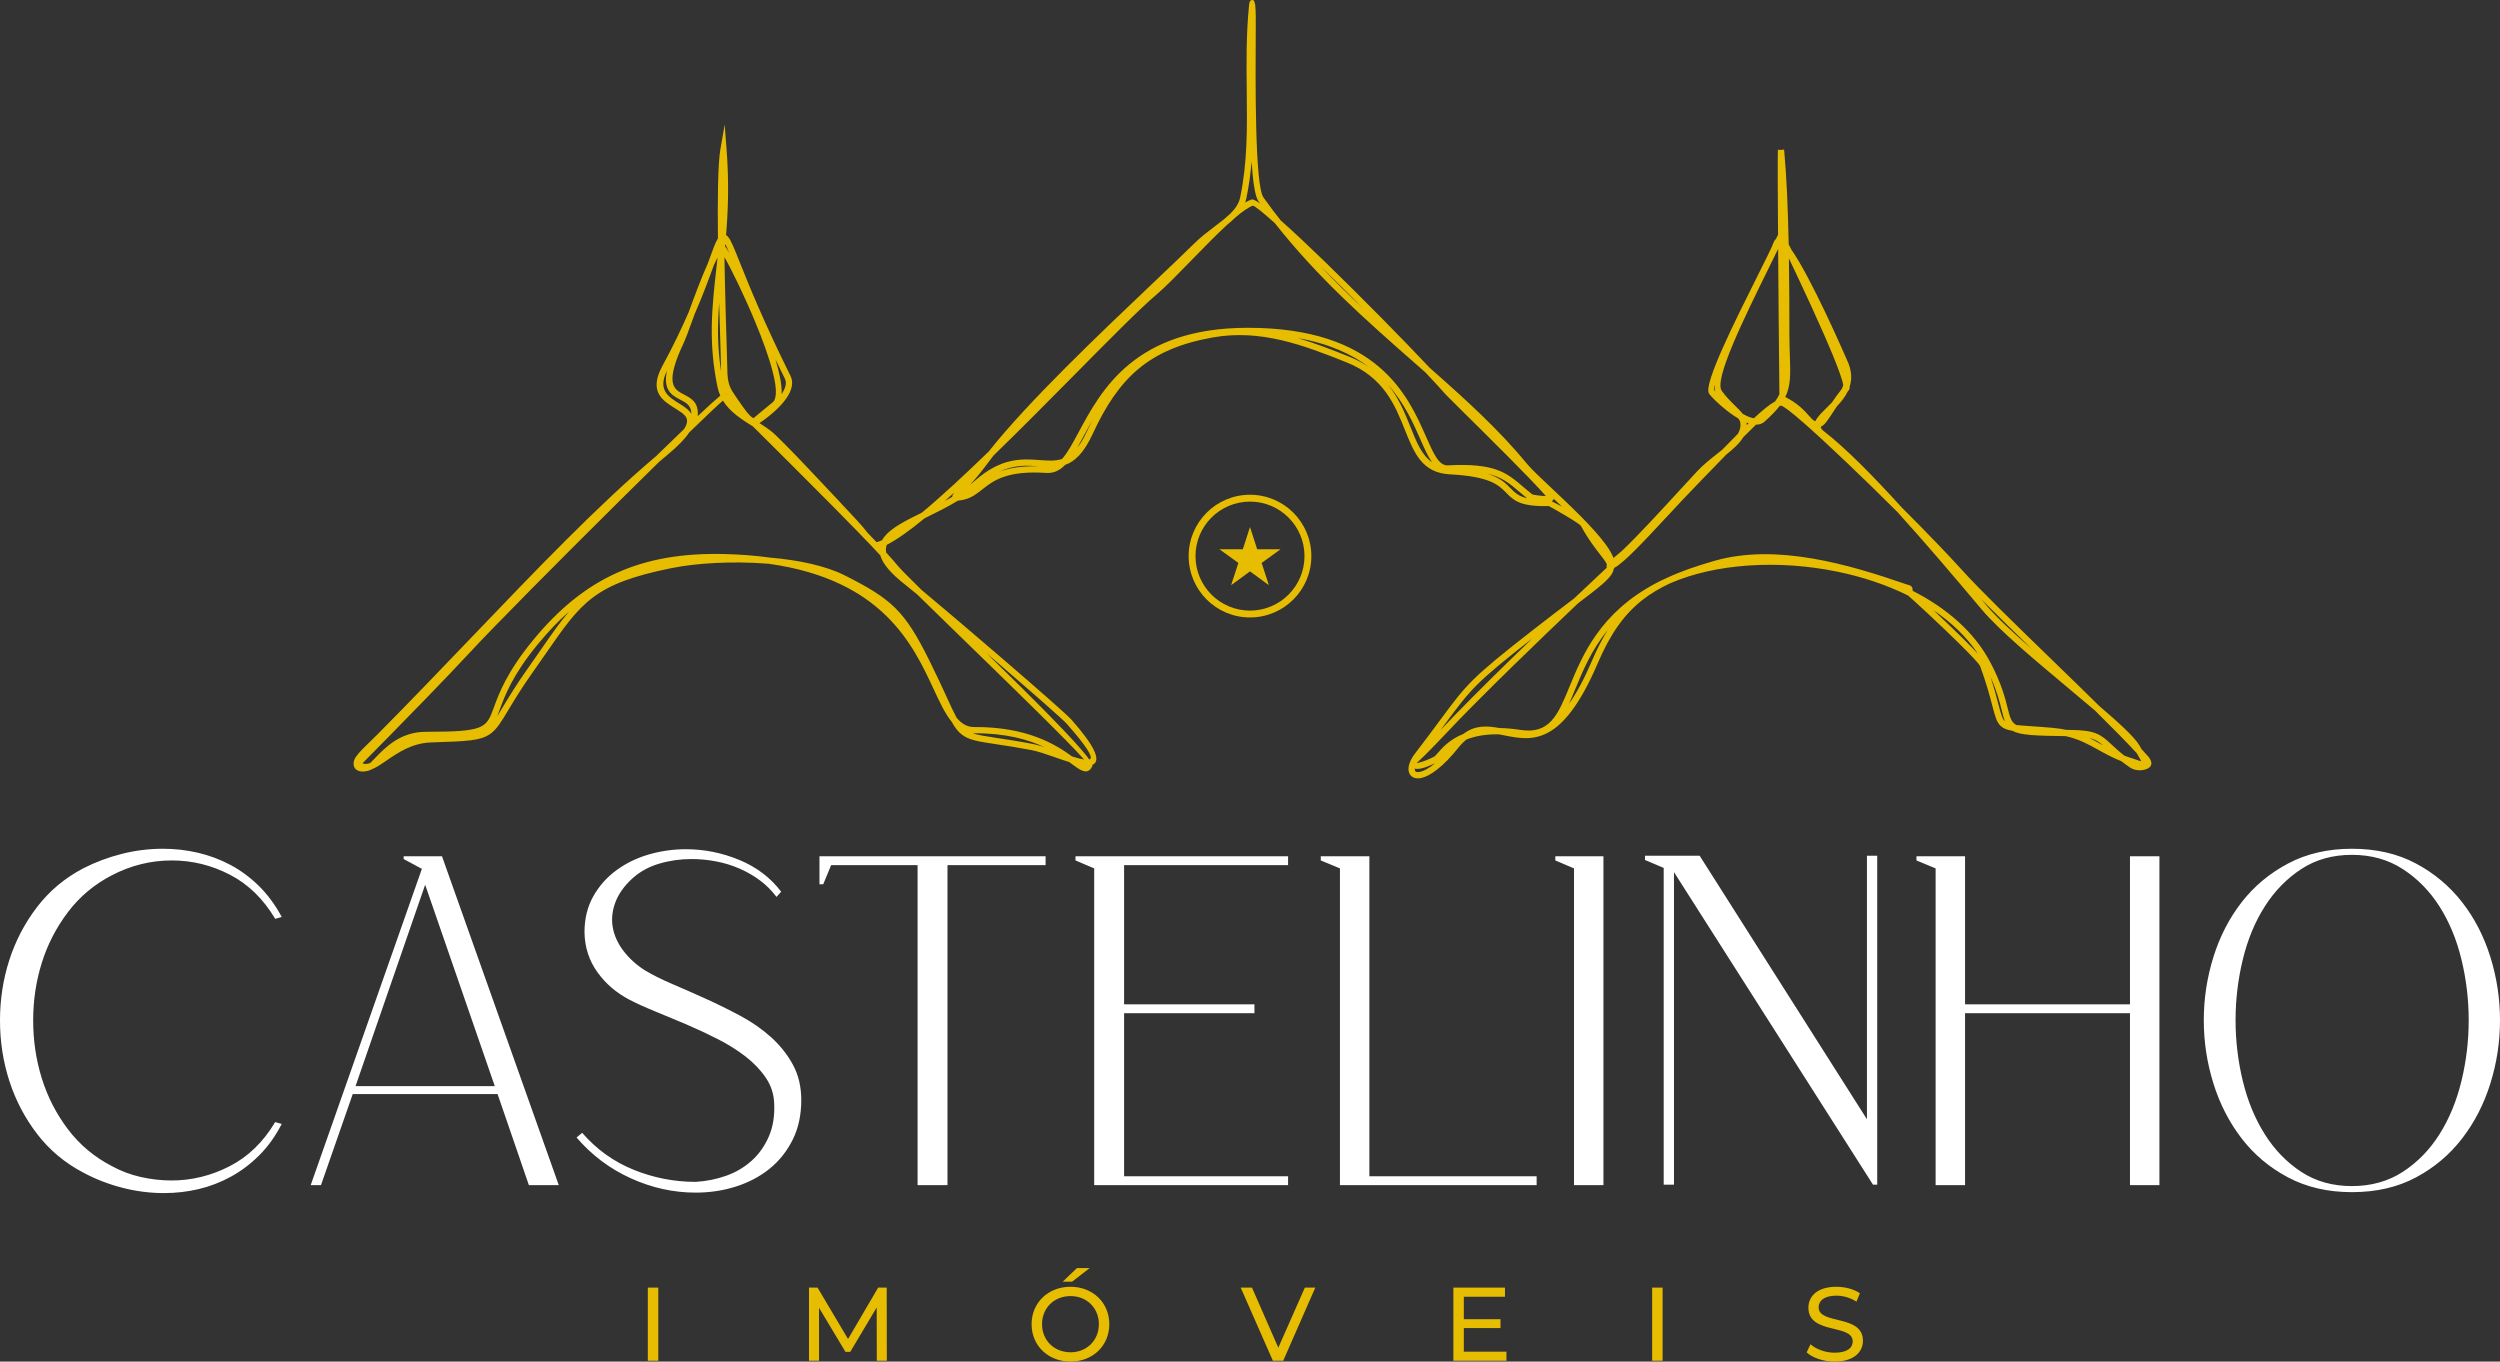 <?xml version="1.0" encoding="utf-8"?>
<!-- Generator: Adobe Illustrator 16.0.0, SVG Export Plug-In . SVG Version: 6.00 Build 0)  -->
<!DOCTYPE svg PUBLIC "-//W3C//DTD SVG 1.1//EN" "http://www.w3.org/Graphics/SVG/1.1/DTD/svg11.dtd">
<svg version="1.1" id="Camada_1" xmlns="http://www.w3.org/2000/svg" xmlns:xlink="http://www.w3.org/1999/xlink" x="0px" y="0px"
	 width="527.755px" height="287.433px" viewBox="0 0 527.755 287.433" enable-background="new 0 0 527.755 287.433"
	 xml:space="preserve">
<rect x="0" y="0" width="527.755" height="287.433" fill="#333333" stroke="none"/>
<path fill="#E6BD00" d="M287.7,65.035c-3.008-3.019-6.081-6.06-8.979-8.872
	C281.661,59.269,284.671,62.208,287.7,65.035 M262.872,42.747c0.469-0.278,0.9-0.488,1.287-0.617l0.085-0.028
	l0.073-0.006c0.287-0.021,0.865,0.283,1.681,0.858l-0.362-0.507c-0.695-0.976-1.143-4.145-1.427-8.331
	c-0.218,2.603-0.567,5.206-1.116,7.831C263.035,42.223,262.961,42.489,262.872,42.747z M152.219,78.399
	c-0.006-0.224-0.009-0.459-0.009-0.705c0-0.438-0.042-1.796-0.104-3.833c-0.077-2.484-0.185-5.952-0.286-9.858
	C151.467,68.589,151.421,73.181,152.219,78.399z M153.412,83.282l0.096,0.086c-0.098-0.157-0.19-0.311-0.276-0.467
	C153.288,83.031,153.348,83.157,153.412,83.282z M367.89,87.357c0.844,0.481,1.66,0.834,2.352,0.941
	c1.807-1.68,3.34-2.939,4.479-3.554c0.371-0.509,0.671-1.004,0.914-1.502c-0.017-2.141-0.096-8.881-0.16-16.87
	c-0.036-4.438-0.075-9.24-0.108-13.831c-0.634,1.304-1.315,2.688-2.021,4.12
	c-5.138,10.433-11.546,23.446-9.893,25.814c0.855,1.226,1.885,2.239,2.785,3.126
	C366.874,86.227,367.451,86.795,367.89,87.357z M361.979,81.189c-0.139,0.583-0.17,0.996-0.066,1.197
	c0.021,0.04,0.084,0.122,0.184,0.24C361.987,82.231,361.95,81.749,361.979,81.189z M219.361,98.439
	c-2.478-0.184-5.258-0.368-8.51,1.188C212.811,98.849,215.454,98.329,219.361,98.439z M418.257,126.508l1.145,1.355
	c2.158,2.553,5.625,5.759,9.503,9.126C425.043,133.237,421.337,129.616,418.257,126.508z M369.124,89.356
	c-0.135-0.043-0.271-0.092-0.406-0.144c0.018,0.173,0.027,0.344,0.027,0.511L369.124,89.356z M383.216,88.913
	c0.146-0.292,0.342-0.588,0.574-0.892c0.463-0.6,1.082-1.21,1.754-1.871c0.385-0.379,0.787-0.776,1.183-1.196
	c0.565-0.835,1.237-1.78,2.062-2.825c0.127-0.261,0.237-0.529,0.329-0.805c-0.342-2.267-3.527-9.646-6.74-16.657
	c-1.734-3.787-3.455-7.441-4.734-10.121c0.087,5.649,0.098,11.049,0.098,15.548c0,1.97,0.054,3.559,0.1,4.95
	c0.131,3.932,0.211,6.364-0.96,8.763c2.722,1.402,4.026,2.869,4.962,3.923
	C382.392,88.346,382.791,88.794,383.216,88.913z M441.069,155.788c0.857,0.421,1.674,0.874,2.506,1.337l0.389,0.216
	C443.112,156.606,442.329,156.099,441.069,155.788z M420.206,142.915c0.796,2.425,1.279,4.283,1.652,5.714
	c0.514,1.973,0.8,3.075,1.373,3.639c-0.244-0.645-0.439-1.426-0.674-2.373
	C422.14,148.218,421.577,145.96,420.206,142.915z M408.177,128.839c1.949,1.82,4.209,3.964,6.164,5.892
	c1.234,1.216,2.354,2.357,3.216,3.293C415.181,134.461,411.962,131.398,408.177,128.839z M331.247,148.525
	c1.537-2.172,3.134-5.089,4.8-8.984c1.062-2.483,2.165-4.648,3.356-6.555c-3.476,4.271-5.32,8.745-6.883,12.536
	C332.084,146.579,331.669,147.585,331.247,148.525z M298.655,162.257c-0.005,0.109,0.002,0.21,0.019,0.303
	c0.033,0.17,0.115,0.294,0.24,0.356c0.184,0.093,0.469,0.107,0.85,0.026c0.812-0.176,1.895-0.746,3.203-1.839
	c-1.174,0.569-2.071,0.899-2.743,1.069C299.545,162.345,299.029,162.35,298.655,162.257z M323.431,134.813
	c-11.995,9.398-12.883,10.597-18.439,18.103l-0.899,1.214c3.888-4.135,9.133-9.373,14.382-14.504
	C320.14,137.998,321.807,136.381,323.431,134.813z M340.661,120.143c-0.043,0.215-0.116,0.439-0.223,0.672
	c-0.668,1.46-2.82,3.14-7.336,6.566c-3.809,3.618-8.754,8.353-13.705,13.192
	c-5.277,5.158-10.552,10.426-14.44,14.569c-1.19,1.268-2.245,2.347-3.122,3.243
	c-1.773,1.815-2.792,2.666-2.756,2.725c0.003,0.007,0.204-0.066,0.824-0.223c0.672-0.17,1.619-0.529,2.916-1.188
	c0.097-0.049,0.326-0.315,0.639-0.678h0.003c0.935-1.086,2.492-2.893,5.466-4.101
	c2.49-1.88,4.992-1.708,7.592-1.234c1.356,0.024,2.85,0.149,4.493,0.403c6.155,0.948,7.874-3.221,10.286-9.072
	c2.786-6.763,6.445-15.641,18.307-21.923l0.031-0.017c0.754-0.398,1.533-0.772,2.337-1.124
	c2.846-1.332,6.11-2.458,9.932-3.555c6.558-1.882,13.653-1.698,20.663-0.505
	c6.962,1.185,13.844,3.369,20.021,5.503c0.107,0.037,0.233,0.071,0.33,0.098
	c0.315,0.085,0.478,0.129,0.664,0.4c0.151,0.222,0.164,0.41,0.191,0.799l0.004,0.04
	c7.094,3.603,12.962,8.623,16.358,15.035l0.015,0.027c2.372,4.491,3.149,7.61,3.691,9.782
	c0.44,1.768,0.704,2.826,1.785,3.469c0.794,0.093,1.804,0.161,3.095,0.249c1.233,0.084,2.716,0.185,4.64,0.357
	c1.047,0.094,1.992,0.238,2.86,0.425l0.784,0.008c5.467,0.051,6.47,0.98,8.771,3.112
	c0.697,0.648,1.525,1.416,2.676,2.315c0.586,0.226,1.208,0.442,1.876,0.643c0.194,0.059,0.425,0.14,0.652,0.219
	c0.491,0.172,0.972,0.34,0.999,0.323c0.039-0.023-0.177-0.451-0.914-1.706c-2.287-2.476-5.373-5.595-8.828-9.007
	c-1.81-1.547-3.793-3.205-5.83-4.908c-6.839-5.719-14.288-11.947-18.018-16.359l-1.272-1.506
	c-4.533-5.368-10.536-12.476-16.565-19.117c-3.619-3.616-7.443-7.353-10.988-10.722
	c-6.856-6.516-12.598-11.633-13.59-11.728c-0.077-0.007-0.166,0.002-0.266,0.027
	c-0.777,1.019-1.82,2.095-3.209,3.331c-0.152,0.136-0.324,0.252-0.511,0.348c-0.388,0.2-0.823,0.289-1.29,0.288
	c-0.834,0.8-1.738,1.695-2.697,2.66c-0.774,1.3-2.084,2.457-3.578,3.655l-1.848,1.906
	c-1.143,1.181-2.314,2.392-3.498,3.603c-2.533,2.594-5.099,5.351-7.486,7.918
	c-4.688,5.036-8.704,9.353-10.821,10.505C340.741,119.974,340.704,120.06,340.661,120.143z M327.573,105.818
	c0.513,0.256,1.283,0.65,2.13,1.104c-0.575-0.551-1.147-1.095-1.708-1.624
	C327.929,105.53,327.782,105.7,327.573,105.818z M313.988,99.998c2.72,0.857,3.857,2.017,4.897,3.078
	c0.857,0.875,1.641,1.672,3.482,2.105c-0.611-0.488-1.15-0.949-1.667-1.392
	C318.733,102.107,317.103,100.713,313.988,99.998z M293.024,81.223c2.303,2.844,3.58,6.038,4.745,8.951
	c1.245,3.113,2.353,5.881,4.523,7.406c-0.845-1.203-1.585-2.878-2.442-4.823
	C298.358,89.374,296.478,85.109,293.024,81.223z M274.005,71.378c3.629,1.071,7.194,2.467,10.781,3.903
	c1.631,0.653,3.037,1.417,4.263,2.26C285.429,74.799,280.603,72.543,274.005,71.378z M227.412,94.52
	c0.69-0.866,1.372-1.995,2.052-3.464c0.37-0.799,0.744-1.573,1.124-2.323c-0.611,1.072-1.172,2.115-1.702,3.101
	C228.375,92.785,227.89,93.688,227.412,94.52z M204.727,102.377c0.37-0.29,0.73-0.589,1.078-0.898
	c5.6-4.958,9.991-4.632,13.74-4.354c1.673,0.124,3.206,0.238,4.657-0.235c1.172-1.319,2.256-3.337,3.517-5.684
	c4.74-8.822,11.816-21.993,35.655-22.007c27.526-0.017,33.849,14.317,37.688,23.024
	c1.576,3.574,2.697,6.117,4.593,6.015c9.96-0.539,12.447,1.587,15.905,4.545c0.6,0.513,1.23,1.051,1.908,1.584
	c0.084,0.066,1.661,0.327,2.791,0.35l0.072,0.001c-2.861-3.34-12.494-12.858-17.68-17.982
	c-1.907-1.885-3.217-3.179-3.397-3.385c-1.016-1.163-2.51-2.79-4.334-4.724l-2.457-2.161
	c-9.872-8.675-20.258-17.802-29.341-29.359c-2.469-2.223-4.175-3.609-4.655-3.686
	c-0.949,0.35-2.228,1.259-3.702,2.509c-0.515,0.519-1.089,1.017-1.702,1.511
	c-2.378,2.191-5.07,4.958-7.614,7.572c-2.791,2.868-5.406,5.556-7.289,7.15
	c-3.498,2.96-9.832,9.369-17.132,16.752c-5.478,5.542-11.496,11.629-17.284,17.236
	c-0.549,0.697-1.065,1.375-1.545,2.032C206.938,99.914,205.728,101.298,204.727,102.377z M199.453,105.761
	c0.523-0.286,1.045-0.58,1.562-0.884c0.002-0.263,0.145-0.545,0.399-0.878
	C200.751,104.603,200.097,105.19,199.453,105.761z M229.953,160.333c0.075-0.025,0.137-0.059,0.185-0.102v-0.003
	c0.544-0.479-0.591-2.496-4.941-7.429c-0.834-0.945-7.055-6.396-13.99-12.371
	c-0.985-0.849-1.984-1.707-2.984-2.565C217.568,146.974,227.359,156.667,229.953,160.333z M205.335,154.79
	c1.177,0.406,2.784,0.647,5.173,1.006c1.924,0.29,4.344,0.653,7.503,1.253c0.705,0.134,1.529,0.365,2.416,0.647
	c-3.417-1.59-8.148-2.938-14.784-2.9C205.54,154.797,205.437,154.794,205.335,154.79z M104.982,151.172
	c0.364-0.571,0.757-1.228,1.207-1.977c1.183-1.972,2.747-4.576,5.207-8.054c0.943-1.333,1.9-2.713,2.792-3.999
	c2.233-3.222,4.051-5.844,5.918-8.028c-2.252,1.992-4.43,4.28-6.568,6.883
	c-5.372,6.539-6.972,10.896-8.033,13.785C105.321,150.286,105.151,150.747,104.982,151.172z M151.478,54.36
	c-0.244,0.46-0.504,1.001-0.778,1.603c-0.963,2.667-2.258,6.207-4.092,10.433l-0.51,1.398
	c-0.78,2.139-1.384,3.795-1.658,4.368c-4.269,8.929-2.161,10.026-0.114,11.092
	c1.621,0.843,3.212,1.673,2.961,4.593c2.152-2.025,3.807-3.531,4.768-4.318c-0.249-0.557-0.446-1.155-0.581-1.801
	c-1.98-9.532-1.172-16.796-0.261-24.975C151.302,55.964,151.391,55.168,151.478,54.36z M159.072,88.275
	c0.36-0.323,0.811-0.692,1.288-1.082c1.164-0.952,2.504-2.049,2.808-2.313c0.039-0.034,0.073-0.068,0.102-0.102
	v-0.002c1.627-1.909-0.795-9.44-3.798-16.706c-2.369-5.731-5.098-11.243-6.541-13.817
	c0.126,7.582,0.359,15.146,0.496,19.573c0.066,2.14,0.11,3.566,0.11,3.869c0,3.406,0.601,4.284,1.797,6.028
	l0.295,0.432C157.002,86.161,158.245,87.978,159.072,88.275z M163.719,75.904c0.852,2.855,1.364,5.412,1.291,7.281
	c0.795-1.197,1.131-2.336,0.682-3.241C164.997,78.541,164.34,77.195,163.719,75.904z M153.056,51.975
	c0.176,0.213,0.488,0.713,0.901,1.442c-0.343-0.831-0.621-1.466-0.856-1.915L153.056,51.975z M145.953,87.359
	c-0.04-1.786-1.129-2.353-2.237-2.93c-1.863-0.969-3.764-1.96-2.935-6.131c-1.99,4.03,0.365,5.494,2.468,6.801
	c0.924,0.575,1.807,1.123,2.404,1.845C145.765,87.079,145.865,87.217,145.953,87.359z M453.66,162.069
	c-0.226,0.161-0.514,0.297-0.837,0.391c-0.916,0.268-2.205,0.227-3.209-0.461c-0.682-0.466-1.282-0.906-1.816-1.32
	c-1.885-0.742-3.401-1.586-4.865-2.398c-2.084-1.158-4.059-2.256-6.872-2.883
	c-6.587-0.069-9.635-0.217-11.243-1.129c-1.145-0.184-1.891-0.468-2.476-1.022
	c-0.86-0.814-1.182-2.051-1.764-4.286c-0.492-1.894-1.184-4.549-2.559-8.308
	c-0.189-0.513-2.151-2.559-4.606-4.979c-4.174-4.114-9.688-9.185-10.626-9.961
	c-4.573-2.274-9.664-3.955-14.923-5.034c-12.376-2.541-25.654-1.75-35.32,2.47
	c-2.189,1.023-4.112,2.167-5.834,3.518c-3.892,3.055-6.792,7.19-9.445,13.394
	c-7.531,17.605-13.922,16.332-19.759,15.17c-0.37-0.074-0.737-0.147-1.103-0.215
	c-2.879-0.037-5.084,0.414-6.789,1.076c-0.566,0.432-1.131,0.986-1.69,1.69
	c-3.343,4.206-6.113,6.074-7.885,6.456c-0.69,0.148-1.272,0.088-1.721-0.14c-0.509-0.258-0.83-0.702-0.944-1.29
	c-0.183-0.936,0.228-2.285,1.349-3.748c2.195-2.864,3.842-5.089,5.207-6.932c5.778-7.808,6.584-8.897,19.559-19.038
	c3.217-2.515,5.902-4.552,8.08-6.202l0.699-0.531c3.83-3.633,6.521-6.149,6.932-6.524
	c-0.039-0.096-0.059-0.212-0.057-0.347v-0.002c0-0.083,0.033-0.178,0.091-0.283
	c-0.22-0.571-0.743-1.242-1.47-2.174c-1.051-1.347-2.474-3.169-3.991-5.955
	c-0.13-0.237-0.952-0.8-1.985-1.44c-2.106-1.303-4.811-2.802-4.824-2.802
	c-6.088,0.166-7.445-1.219-9.021-2.826c-1.558-1.589-3.357-3.426-11.883-3.87
	c-5.854-0.305-7.523-4.482-9.518-9.468c-2.024-5.061-4.406-11.015-12.248-14.156
	c-4.591-1.838-9.145-3.611-13.809-4.694c-4.629-1.076-9.381-1.475-14.416-0.587
	c-6.825,1.203-11.82,3.366-15.775,6.683c-3.963,3.323-6.911,7.827-9.628,13.699
	c-1.875,4.052-3.764,5.811-5.795,6.523c-1.134,1.165-2.399,1.809-4.004,1.703
	c-8.37-0.554-11.174,1.653-13.473,3.464c-1.264,0.995-2.39,1.881-4.144,2.235
	c-0.386,0.078-0.717,0.125-0.997,0.14c-2.216,1.349-4.542,2.492-6.707,3.555l-0.336,0.165
	c-3.145,2.586-5.885,4.556-7.996,5.609c-0.199,0.506-0.251,1.05-0.127,1.645c1.008,1.099,1.811,2.011,2.348,2.679
	c0.53,0.659,2.403,2.548,5.077,5.178c3.923,3.255,11.048,9.313,17.559,14.922
	c6.98,6.014,13.253,11.513,14.12,12.495c5.002,5.672,5.965,8.292,4.822,9.3l-0.001-0.002
	c-0.12,0.105-0.262,0.19-0.422,0.254c0.03,0.113,0.032,0.204,0.002,0.268
	c-0.592,1.211-1.33,1.339-2.429,0.802c-0.544-0.266-1.159-0.718-1.934-1.288l-0.532-0.391
	c-0.962-0.297-1.974-0.65-2.978-1c-1.84-0.641-3.651-1.27-4.951-1.518c-3.07-0.582-5.514-0.949-7.457-1.241
	c-3.888-0.584-5.831-0.876-7.364-2.112c-0.769-0.62-1.386-1.446-2.049-2.637c-1.381-1.682-2.516-4.117-3.83-6.939
	c-4.331-9.297-10.722-23.017-34.71-26.396l-0.576-0.046c-7.218-0.552-14.741-0.116-20.069,0.963
	c-16.277,3.296-18.965,7.173-26.437,17.953c-0.829,1.196-1.72,2.481-2.801,4.01
	c-2.416,3.413-3.973,6.007-5.15,7.971c-1.547,2.578-2.464,4.106-3.878,5.087
	c-2.049,1.423-4.87,1.517-11.791,1.746l-0.644,0.021c-4.035,0.134-7.012,2.179-9.358,3.788
	c-1.182,0.812-2.223,1.527-3.188,1.9c-0.421,0.22-0.906,0.371-1.376,0.433
	c-0.441,0.058-0.881,0.039-1.261-0.072c-1.448-0.426-1.438-1.961-0.673-3.043c0.652-0.921,1.799-2.032,3.005-3.2
	c0.504-0.488,1.019-0.986,1.503-1.475c6.801-6.852,13.432-13.777,19.886-20.519
	c13.751-14.362,26.705-27.891,38.913-38.207c2.149-2.096,4.157-4.039,5.955-5.76
	c0.839-1.304,0.748-2.14,0.215-2.784c-0.46-0.556-1.253-1.049-2.083-1.565c-2.675-1.662-5.681-3.531-2.708-8.984
	c2.261-4.146,4.069-7.951,5.533-11.32c1.227-3.354,2.748-7.438,4.064-10.351l0.183-0.507
	c0.827-2.29,1.407-3.898,1.935-4.746c-0.089-8.194-0.006-15.792,0.515-18.786l0.911-5.237l0.403,5.3
	c0.534,7.029,0.323,12.83-0.112,18.02c0.135,0.087,0.272,0.209,0.411,0.367c0.608,0.688,1.283,2.378,2.477,5.369
	c1.828,4.579,4.905,12.288,10.72,24.01c0.719,1.451,0.248,3.109-0.898,4.755
	c-1.285,1.843-3.447,3.707-5.664,5.205c0.861,0.543,1.69,1.084,2.439,1.67c2.126,1.663,12.184,12.457,18.185,18.895
	c0.909,0.976,1.635,1.862,2.206,2.592c0.665,0.69,1.297,1.351,1.89,1.977c0.35-0.085,0.735-0.223,1.154-0.405
	c0.135-0.241,0.293-0.477,0.475-0.71c1.478-1.902,4.485-3.418,7.942-5.117c4.14-3.434,9.031-7.979,14.123-12.916
	c8.225-10.441,23.57-25.015,34.594-35.484c3.498-3.322,6.56-6.231,8.803-8.443
	c1.39-1.371,2.881-2.498,4.286-3.56c0.668-0.505,1.316-0.995,1.918-1.485c0.469-0.428,0.927-0.835,1.373-1.216
	c1.051-1.036,1.821-2.134,2.094-3.438c1.561-7.459,1.477-14.799,1.389-22.476c-0.067-5.824-0.136-11.842,0.501-18.27
	c0.067-0.677,0.326-0.975,0.783-0.927c0.242,0.032,0.393,0.383,0.486,1c0.031,0.008,0.05,0.026,0.047,0.057
	l-0.018,0.172c0.127,1.083,0.116,2.827,0.102,5.021c-0.067,10.586-0.21,32.851,1.626,35.426
	c1.182,1.66,2.393,3.269,3.629,4.835c2.607,2.303,5.837,5.338,9.297,8.695
	c7.641,7.415,16.504,16.421,22.202,22.464c7.542,6.646,14.685,13.125,20.597,20.341
	c0.83,1.012,2.755,2.825,5.051,4.986c3.928,3.698,8.926,8.403,11.543,12.029c0.723,0.999,1.268,1.931,1.572,2.763
	c0.225-0.191,0.458-0.383,0.684-0.569c0.477-0.393,0.92-0.758,1.148-0.976c3.404-3.24,8.024-8.271,12.069-12.675
	c1.307-1.422,2.554-2.78,3.701-4.014c1.366-1.468,2.927-2.696,4.389-3.847c0.323-0.254,0.642-0.505,0.952-0.753
	c1.152-1.187,2.268-2.327,3.328-3.391c0.425-0.735,0.626-1.503,0.51-2.337c-0.037-0.271-0.178-0.559-0.395-0.866
	c-0.34-0.199-0.679-0.413-1.014-0.639c-2.01-1.358-3.9-3.126-4.736-4.065c-0.248-0.279-0.424-0.512-0.504-0.668
	c-1.065-2.073,5.519-15.226,9.956-24.091c1.883-3.762,3.372-6.737,3.688-7.644
	c0.129-0.372,0.302-0.63,0.515-0.784c0.153-0.32,0.303-0.633,0.449-0.94
	c-0.059-8.577-0.09-15.904-0.035-17.908l0.662,0.018l0.656-0.062c0.524,5.559,0.802,12.429,0.949,19.293
	l0.014,0.688c0.163,0.327,0.341,0.685,0.529,1.069c4.188,5.955,11.02,21.622,11.707,23.202l0.048,0.108
	c1.067,2.199,1.105,4.058,0.599,5.663l0.001,0.065c0,0.315-0.075,0.569-0.23,0.76l-0.209,0.259
	c-0.575,1.165-1.413,2.189-2.285,3.113c-0.334,0.496-0.629,0.951-0.897,1.364c-0.997,1.535-1.658,2.554-2.497,2.94
	c0.048,0.301,0.238,0.594,0.619,0.887c4.652,3.584,10.605,9.661,16.521,16.175
	c5.018,5.014,9.639,9.795,12.573,13.049c3.9,4.324,11.273,11.476,18.765,18.746
	c3.521,3.415,7.066,6.856,10.296,10.045c4.158,3.557,7.436,6.564,8.476,8.301
	c0.176,0.297,0.336,0.574,0.478,0.836c0.51,0.553,0.981,1.073,1.406,1.559
	C454.089,160.382,454.573,161.412,453.66,162.069z M89.785,147.6c-5.417,5.589-11.053,11.306-13.261,13.528
	c0.487,0.213,1.017,0.167,1.602-0.05c0.046-0.034,0.088-0.07,0.127-0.107c0.275-0.26,0.585-0.583,0.926-0.94
	c2.077-2.167,5.316-5.548,10.691-5.548c12.498,0,12.777-0.762,14.391-5.155c1.09-2.971,2.735-7.449,8.255-14.169
	c5.442-6.625,11.149-11.27,17.679-14.214c6.527-2.944,13.859-4.181,22.555-3.99
	c3.537,0.078,6.781,0.339,9.762,0.754c6.007,0.508,11.763,1.706,15.875,3.786
	c4.922,2.49,8.059,4.338,10.638,6.898c2.578,2.559,4.556,5.786,7.158,11.031
	c1.586,3.197,2.76,5.754,3.693,7.789c0.844,1.84,1.485,3.237,2.065,4.306c1.039,1.244,2.205,1.967,3.695,1.959
	c11.339-0.066,17.327,3.776,20.689,6.213c0.966,0.303,1.839,0.541,2.516,0.645
	c-2.867-3.378-16.081-16.219-26.632-26.473c-3.219-3.128-6.193-6.019-8.563-8.35
	c-1.113-0.922-1.964-1.617-2.464-2.006c-3.192-2.481-4.846-4.517-5.359-6.276
	c-2.561-2.774-6.353-6.667-10.469-10.812c-5.708-5.75-11.969-11.992-16.399-16.387
	c-2.362-1.478-4.864-3.056-6.349-5.461c-1.012,0.861-3.594,3.315-7.124,6.738c-0.843,1.289-2.333,2.856-4.705,4.819
	c-0.535,0.442-1.071,0.892-1.608,1.346c-2.442,2.397-5.076,4.994-7.795,7.684
	c-12.774,12.639-27.274,27.265-32.323,32.727C96.677,140.45,93.268,144.008,89.785,147.6z"/>
<path fill="#E6BD00" d="M387.294,287.433c4.079,0,5.977-2.029,5.977-4.389c0-5.668-9.352-3.309-9.352-7.08
	c0-1.345,1.125-2.447,3.75-2.447c1.367,0,2.889,0.397,4.234,1.257l0.727-1.765
	c-1.278-0.882-3.153-1.367-4.961-1.367c-4.059,0-5.911,2.029-5.911,4.41c0,5.734,9.351,3.353,9.351,7.124
	c0,1.346-1.147,2.382-3.814,2.382c-1.985,0-3.947-0.75-5.095-1.787l-0.816,1.721
	C382.618,286.638,384.934,287.433,387.294,287.433 M348.772,287.256h2.205v-15.438h-2.205V287.256z M309.016,285.337
	v-4.984h7.741v-1.874h-7.741v-4.741h8.688v-1.919h-10.895v15.438h11.203v-1.919H309.016z M275.456,271.818
	l-5.602,12.681l-5.558-12.681h-2.382l6.793,15.438h2.184l6.769-15.438H275.456z M225.996,285.47
	c-3.462,0-6.021-2.515-6.021-5.933c0-3.419,2.558-5.933,6.021-5.933c3.418,0,5.977,2.514,5.977,5.933
	C231.973,282.955,229.414,285.47,225.996,285.47z M225.996,287.433c4.697,0,8.182-3.353,8.182-7.896
	s-3.484-7.896-8.182-7.896c-4.742,0-8.226,3.375-8.226,7.896S221.254,287.433,225.996,287.433z M224.342,270.562
	h1.985l3.705-2.867h-2.69L224.342,270.562z M187.21,287.256l-0.022-15.438h-1.809l-6.352,10.851l-6.439-10.851
	h-1.808v15.438h2.117v-11.181l5.58,9.307h1.015l5.58-9.373l0.022,11.247H187.21z M136.757,287.256h2.206v-15.438
	h-2.206V287.256z"/>
<polygon fill-rule="evenodd" clip-rule="evenodd" fill="#E6BD00" points="263.878,111.254 265.394,115.954 270.334,115.945 
	266.333,118.84 267.868,123.535 263.878,120.624 259.887,123.535 261.423,118.84 257.421,115.945 262.36,115.954 
	"/>
<path fill="#E6BD00" d="M254.72,108.236c2.344-2.343,5.581-3.793,9.158-3.793c3.576,0,6.814,1.45,9.157,3.793
	c2.343,2.344,3.793,5.582,3.793,9.158s-1.45,6.814-3.793,9.158c-2.343,2.343-5.581,3.793-9.157,3.793
	c-3.577,0-6.814-1.45-9.158-3.793c-2.343-2.344-3.793-5.582-3.793-9.158S252.377,110.58,254.72,108.236
	 M263.878,105.891c-3.177,0-6.053,1.288-8.135,3.369c-2.081,2.082-3.369,4.958-3.369,8.134
	c0,3.177,1.288,6.053,3.369,8.134c2.082,2.081,4.958,3.369,8.135,3.369c3.176,0,6.053-1.288,8.134-3.369
	c2.081-2.082,3.37-4.957,3.37-8.134c0-3.176-1.289-6.053-3.37-8.134S267.054,105.891,263.878,105.891z"/>
<path fill="#FFFFFF" d="M496.49,179.175c5.129,0,9.633,1.036,13.513,3.107c3.879,2.07,7.133,4.8,9.764,8.185
	c2.631,3.387,4.619,7.25,5.967,11.589c1.348,4.34,2.022,8.778,2.022,13.315c0,4.536-0.674,8.975-2.022,13.315
	c-1.348,4.339-3.336,8.219-5.967,11.638s-5.885,6.164-9.764,8.235c-3.88,2.071-8.384,3.106-13.513,3.106
	c-5.064,0-9.55-1.035-13.462-3.106s-7.184-4.816-9.815-8.235c-2.629-3.419-4.619-7.299-5.967-11.638
	c-1.348-4.34-2.022-8.778-2.022-13.315c0-4.537,0.674-8.976,2.022-13.315c1.348-4.339,3.338-8.202,5.967-11.589
	c2.631-3.386,5.902-6.115,9.815-8.185C486.94,180.211,491.427,179.175,496.49,179.175 M496.49,250.384
	c4.077,0,7.66-1.002,10.751-3.008c3.09-2.006,5.67-4.652,7.742-7.939c2.07-3.287,3.615-7.035,4.635-11.243
	s1.529-8.482,1.529-12.821c0-4.34-0.51-8.614-1.529-12.822s-2.564-7.939-4.635-11.194
	c-2.072-3.255-4.652-5.885-7.742-7.89c-3.091-2.006-6.674-3.008-10.751-3.008s-7.644,1.002-10.701,3.008
	c-3.058,2.005-5.622,4.635-7.692,7.89c-2.072,3.255-3.617,6.986-4.636,11.194s-1.528,8.482-1.528,12.822
	c0,4.339,0.51,8.613,1.528,12.821s2.563,7.956,4.636,11.243c2.07,3.287,4.635,5.934,7.692,7.939
	S492.413,250.384,496.49,250.384z M404.569,181.641v-0.888h10.258v31.266h34.815v-31.266h6.215v69.434h-6.215
	v-36.295h-34.815v36.295h-6.214v-66.869L404.569,181.641z M394.115,236.28v-55.626h2.169v69.435h-0.887
	l-42.016-65.982v65.982h-2.17v-66.87l-3.945-1.677v-0.888h11.54L394.115,236.28z M328.331,180.753h10.158v69.434
	h-6.213v-66.869l-3.945-1.677V180.753z M278.819,180.753h10.258v67.56h35.309v1.874h-41.522v-66.869l-4.045-1.677
	V180.753z M227.041,180.753h44.876v1.875h-34.618v29.391h27.518v1.873h-27.518v34.421h34.618v1.874h-40.931v-66.869
	l-3.945-1.677V180.753z M172.993,180.753h47.735v1.875h-20.712v67.559h-6.312v-67.559h-18.246l-1.677,4.043h-0.789
	V180.753z M163.919,189.334c-0.987-1.315-2.137-2.466-3.452-3.452s-2.762-1.824-4.339-2.515
	c-1.578-0.69-3.239-1.2-4.981-1.529c-1.743-0.329-3.468-0.493-5.178-0.493c-2.367,0-4.652,0.329-6.854,0.986
	c-2.202,0.658-4.093,1.71-5.671,3.156c-1.71,1.578-2.893,3.255-3.551,5.029c-0.657,1.775-0.838,3.518-0.542,5.229
	c0.295,1.709,1.035,3.353,2.219,4.931s2.696,2.959,4.537,4.143c1.644,0.986,3.583,1.956,5.819,2.909
	c2.236,0.953,4.586,1.989,7.052,3.107c2.466,1.117,4.898,2.317,7.299,3.6c2.4,1.282,4.553,2.777,6.46,4.487
	c1.907,1.71,3.452,3.649,4.636,5.819s1.775,4.668,1.775,7.495c0,3.156-0.608,5.95-1.825,8.384
	c-1.216,2.433-2.844,4.471-4.882,6.115c-2.038,1.644-4.405,2.893-7.101,3.748
	c-2.696,0.854-5.523,1.281-8.482,1.281c-4.668,0-9.222-1.002-13.66-3.008s-8.268-4.882-11.49-8.63l1.184-0.986
	c3.025,3.485,6.641,6.082,10.849,7.792c4.208,1.709,8.581,2.563,13.117,2.563c2.236-0.132,4.373-0.559,6.411-1.282
	c2.039-0.723,3.83-1.775,5.375-3.155c1.545-1.382,2.762-3.091,3.649-5.129c0.888-2.038,1.266-4.373,1.135-7.003
	c-0.066-1.973-0.658-3.78-1.775-5.424c-1.118-1.645-2.548-3.141-4.29-4.488s-3.715-2.58-5.918-3.698
	s-4.422-2.153-6.658-3.106c-2.235-0.953-4.405-1.857-6.509-2.713c-2.104-0.855-3.912-1.676-5.424-2.465
	c-2.762-1.447-5.014-3.387-6.756-5.819c-1.743-2.433-2.647-5.228-2.712-8.384c0-2.893,0.624-5.441,1.873-7.644
	c1.249-2.202,2.893-4.044,4.931-5.522c2.038-1.48,4.323-2.581,6.855-3.305c2.531-0.723,5.112-1.084,7.742-1.084
	c3.88,0,7.644,0.756,11.293,2.268c3.649,1.513,6.592,3.748,8.827,6.707L163.919,189.334z M75.056,229.278h29.391
	L89.751,186.769L75.056,229.278z M89.061,183.416l-3.846-2.071v-0.592h8.087l24.657,69.434h-6.312l-6.608-19.232
	H74.464l-6.707,19.232h-2.169L89.061,183.416z M23.572,184.797c-3.682,1.907-6.756,4.487-9.222,7.742
	c-2.465,3.255-4.307,6.821-5.523,10.701c-1.217,3.88-1.825,7.939-1.825,12.181c0,4.24,0.608,8.317,1.825,12.229
	c1.216,3.912,3.058,7.495,5.523,10.751c2.466,3.254,5.54,5.835,9.222,7.742c1.907,1.052,3.945,1.824,6.115,2.317
	s4.34,0.739,6.509,0.739c4.274,0,8.367-1.002,12.279-3.008s7.118-5.112,9.616-9.32l1.381,0.395
	c-1.315,2.564-2.893,4.767-4.734,6.608c-1.841,1.841-3.847,3.353-6.017,4.536s-4.439,2.055-6.805,2.614
	c-2.367,0.559-4.8,0.838-7.299,0.838c-2.958,0-5.901-0.378-8.827-1.134c-2.926-0.756-5.671-1.824-8.235-3.205
	c-3.88-2.039-7.118-4.751-9.715-8.137c-2.597-3.387-4.553-7.118-5.868-11.194C0.658,224.116,0,219.858,0,215.421
	c0-4.439,0.658-8.695,1.973-12.773c1.315-4.077,3.272-7.808,5.868-11.194c2.598-3.387,5.835-6.098,9.715-8.137
	c2.564-1.315,5.276-2.334,8.137-3.057c2.86-0.724,5.769-1.086,8.729-1.086c2.498,0,4.947,0.279,7.348,0.839
	c2.4,0.559,4.685,1.413,6.855,2.564c2.169,1.15,4.175,2.63,6.016,4.438c1.841,1.809,3.452,3.995,4.833,6.56
	l-1.381,0.395c-2.498-4.209-5.688-7.315-9.567-9.32c-3.879-2.006-7.956-3.009-12.229-3.009
	C31.824,181.641,27.583,182.692,23.572,184.797z"/>
</svg>
